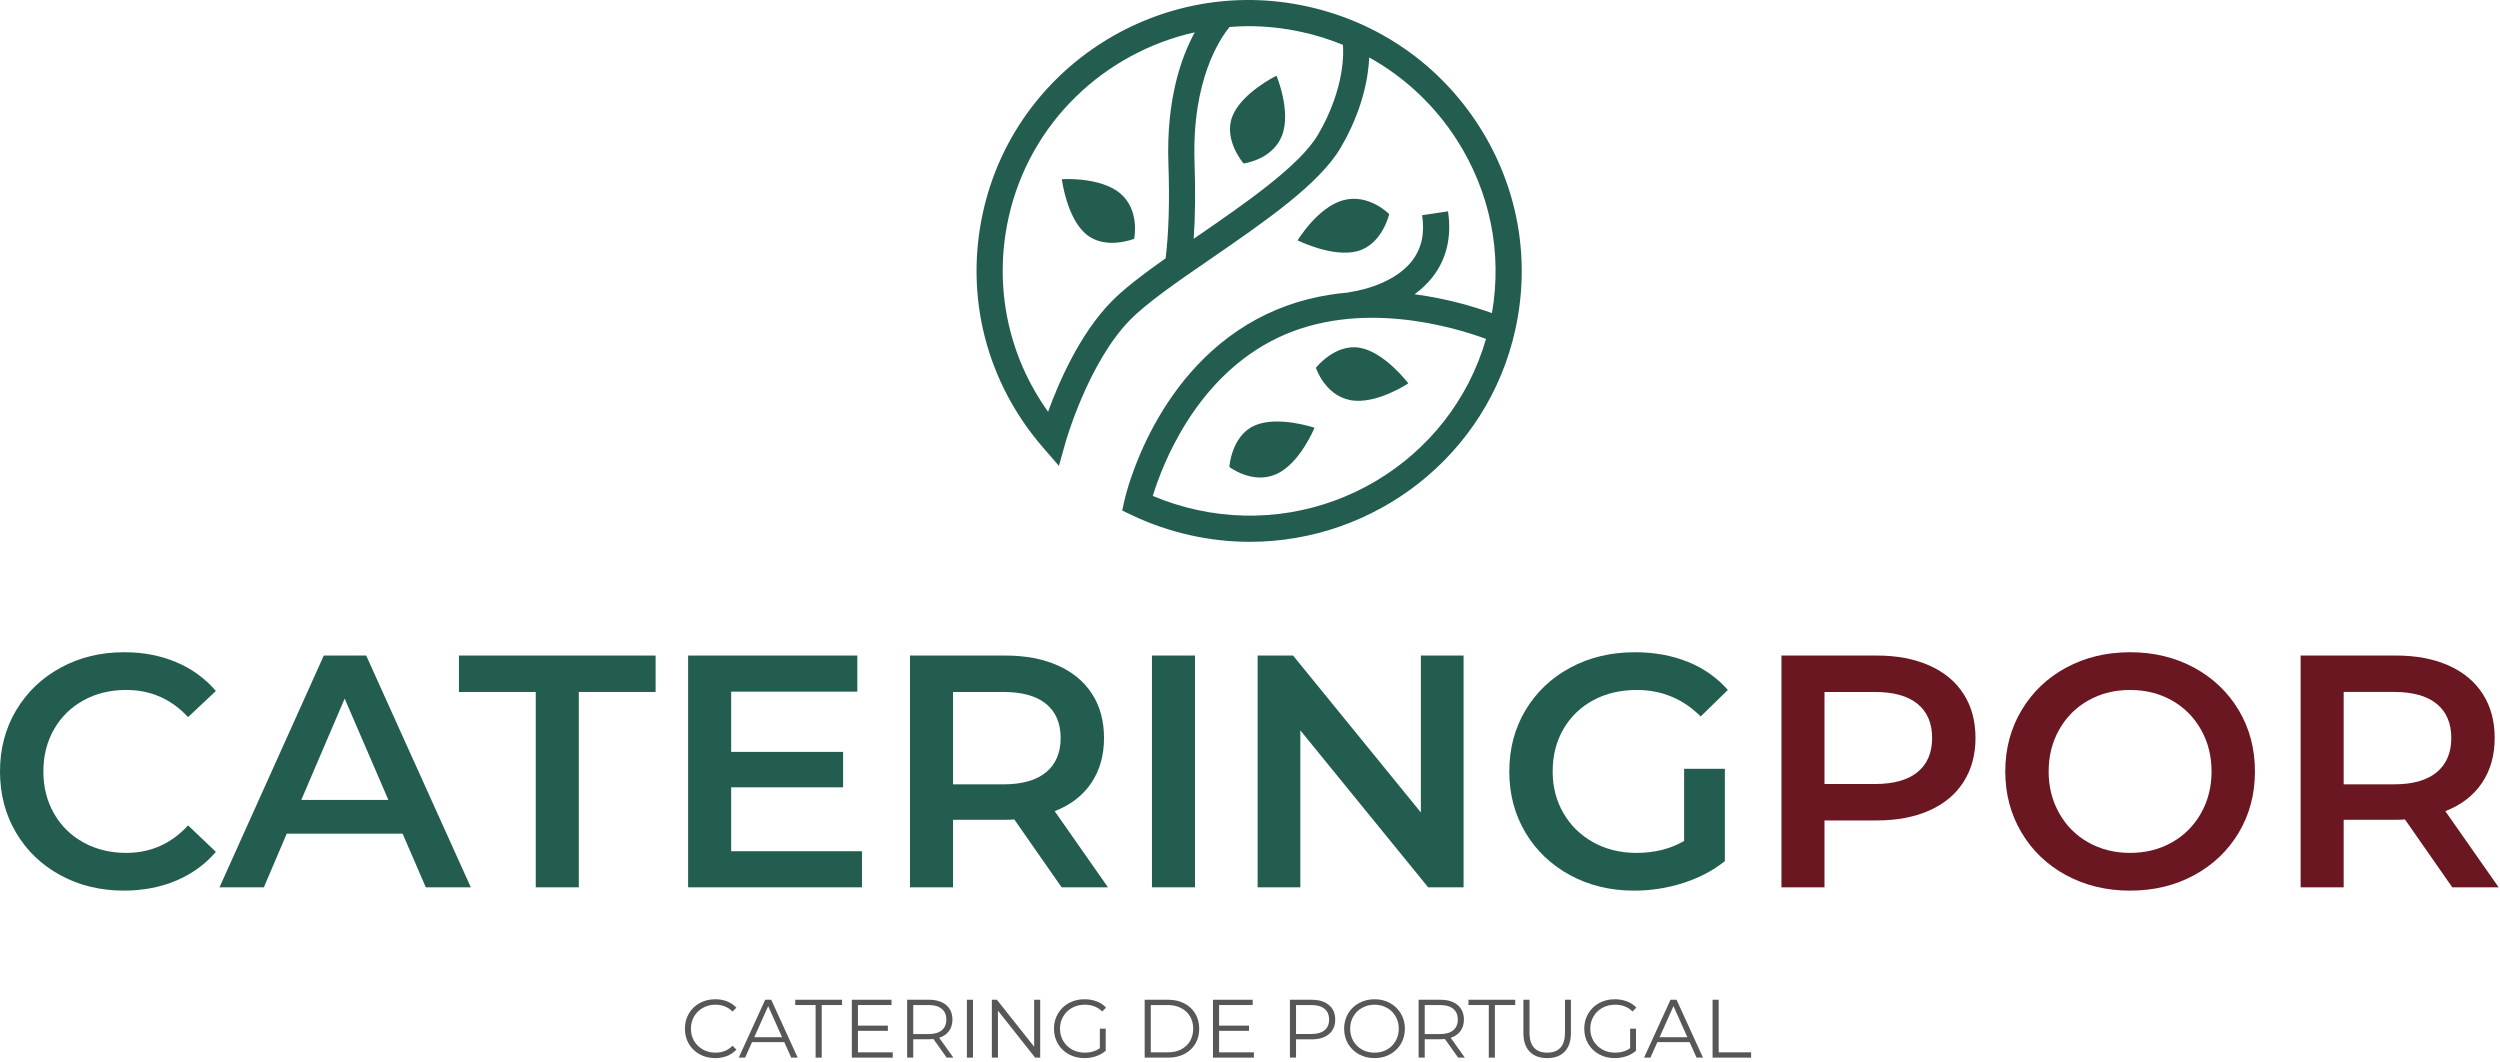 <svg width="240" height="102" viewBox="0 0 240 102" fill="none" xmlns="http://www.w3.org/2000/svg">
<path d="M68.656 101.579C68.106 101.579 67.608 101.458 67.164 101.214C66.725 100.971 66.378 100.635 66.124 100.206C65.875 99.772 65.751 99.288 65.751 98.754C65.751 98.219 65.875 97.738 66.124 97.309C66.378 96.875 66.727 96.537 67.172 96.293C67.616 96.05 68.114 95.928 68.664 95.928C69.076 95.928 69.457 95.997 69.807 96.135C70.156 96.272 70.452 96.473 70.696 96.738L70.323 97.111C69.889 96.672 69.341 96.452 68.68 96.452C68.24 96.452 67.841 96.553 67.481 96.754C67.121 96.955 66.838 97.23 66.632 97.579C66.431 97.928 66.33 98.32 66.33 98.754C66.33 99.188 66.431 99.579 66.632 99.928C66.838 100.278 67.121 100.553 67.481 100.754C67.841 100.955 68.24 101.055 68.68 101.055C69.346 101.055 69.894 100.833 70.323 100.389L70.696 100.762C70.452 101.026 70.153 101.23 69.799 101.373C69.45 101.51 69.069 101.579 68.656 101.579Z" fill="#575756"/>
<path d="M75.292 100.047H72.197L71.53 101.532H70.919L73.459 95.976H74.038L76.578 101.532H75.959L75.292 100.047ZM75.078 99.571L73.745 96.587L72.411 99.571H75.078Z" fill="#575756"/>
<path d="M78.298 96.484H76.345V95.976H80.837V96.484H78.885V101.532H78.298V96.484Z" fill="#575756"/>
<path d="M85.704 101.024V101.532H81.776V95.976H85.585V96.484H82.363V98.46H85.236V98.96H82.363V101.024H85.704Z" fill="#575756"/>
<path d="M90.879 101.532L89.609 99.746C89.466 99.762 89.318 99.77 89.164 99.77H87.672V101.532H87.085V95.976H89.164C89.873 95.976 90.429 96.145 90.831 96.484C91.233 96.822 91.434 97.288 91.434 97.881C91.434 98.315 91.323 98.682 91.101 98.984C90.884 99.28 90.572 99.495 90.165 99.627L91.522 101.532H90.879ZM89.148 99.27C89.699 99.27 90.12 99.148 90.41 98.904C90.701 98.661 90.847 98.32 90.847 97.881C90.847 97.431 90.701 97.087 90.41 96.849C90.12 96.606 89.699 96.484 89.148 96.484H87.672V99.27H89.148Z" fill="#575756"/>
<path d="M92.821 95.976H93.408V101.532H92.821V95.976Z" fill="#575756"/>
<path d="M99.859 95.976V101.532H99.374L95.803 97.023V101.532H95.216V95.976H95.7L99.279 100.484V95.976H99.859Z" fill="#575756"/>
<path d="M105.585 98.754H106.148V100.873C105.889 101.1 105.582 101.275 105.228 101.397C104.873 101.518 104.5 101.579 104.109 101.579C103.553 101.579 103.053 101.458 102.609 101.214C102.164 100.971 101.815 100.635 101.561 100.206C101.307 99.772 101.18 99.288 101.18 98.754C101.18 98.219 101.307 97.738 101.561 97.309C101.815 96.875 102.164 96.537 102.609 96.293C103.053 96.05 103.556 95.928 104.117 95.928C104.54 95.928 104.929 95.997 105.283 96.135C105.638 96.267 105.937 96.465 106.18 96.73L105.815 97.103C105.376 96.669 104.818 96.452 104.14 96.452C103.691 96.452 103.283 96.553 102.918 96.754C102.558 96.949 102.275 97.225 102.069 97.579C101.862 97.928 101.759 98.32 101.759 98.754C101.759 99.188 101.862 99.579 102.069 99.928C102.275 100.278 102.558 100.553 102.918 100.754C103.278 100.955 103.683 101.055 104.132 101.055C104.704 101.055 105.188 100.913 105.585 100.627V98.754Z" fill="#575756"/>
<path d="M109.888 95.976H112.15C112.737 95.976 113.256 96.095 113.705 96.333C114.155 96.566 114.504 96.894 114.753 97.317C115.002 97.735 115.126 98.214 115.126 98.754C115.126 99.293 115.002 99.775 114.753 100.198C114.504 100.616 114.155 100.944 113.705 101.182C113.256 101.415 112.737 101.532 112.15 101.532H109.888V95.976ZM112.118 101.024C112.605 101.024 113.031 100.928 113.396 100.738C113.761 100.542 114.044 100.275 114.245 99.936C114.446 99.592 114.547 99.198 114.547 98.754C114.547 98.309 114.446 97.918 114.245 97.579C114.044 97.235 113.761 96.968 113.396 96.778C113.031 96.582 112.605 96.484 112.118 96.484H110.475V101.024H112.118Z" fill="#575756"/>
<path d="M120.374 101.024V101.532H116.445V95.976H120.255V96.484H117.032V98.46H119.905V98.96H117.032V101.024H120.374Z" fill="#575756"/>
<path d="M125.911 95.976C126.62 95.976 127.176 96.145 127.578 96.484C127.98 96.822 128.181 97.288 128.181 97.881C128.181 98.473 127.98 98.939 127.578 99.278C127.176 99.611 126.62 99.778 125.911 99.778H124.419V101.532H123.832V95.976H125.911ZM125.895 99.262C126.445 99.262 126.866 99.143 127.157 98.904C127.448 98.661 127.594 98.32 127.594 97.881C127.594 97.431 127.448 97.087 127.157 96.849C126.866 96.606 126.445 96.484 125.895 96.484H124.419V99.262H125.895Z" fill="#575756"/>
<path d="M131.957 101.579C131.407 101.579 130.907 101.458 130.457 101.214C130.013 100.965 129.663 100.627 129.409 100.198C129.161 99.77 129.036 99.288 129.036 98.754C129.036 98.219 129.161 97.738 129.409 97.309C129.663 96.881 130.013 96.545 130.457 96.301C130.907 96.053 131.407 95.928 131.957 95.928C132.507 95.928 133.002 96.05 133.441 96.293C133.886 96.537 134.235 96.875 134.489 97.309C134.743 97.738 134.87 98.219 134.87 98.754C134.87 99.288 134.743 99.772 134.489 100.206C134.235 100.635 133.886 100.971 133.441 101.214C133.002 101.458 132.507 101.579 131.957 101.579ZM131.957 101.055C132.396 101.055 132.793 100.958 133.148 100.762C133.502 100.561 133.78 100.286 133.981 99.936C134.182 99.582 134.283 99.188 134.283 98.754C134.283 98.32 134.182 97.928 133.981 97.579C133.78 97.225 133.502 96.949 133.148 96.754C132.793 96.553 132.396 96.452 131.957 96.452C131.518 96.452 131.118 96.553 130.759 96.754C130.404 96.949 130.124 97.225 129.917 97.579C129.716 97.928 129.616 98.32 129.616 98.754C129.616 99.188 129.716 99.582 129.917 99.936C130.124 100.286 130.404 100.561 130.759 100.762C131.118 100.958 131.518 101.055 131.957 101.055Z" fill="#575756"/>
<path d="M139.98 101.532L138.71 99.746C138.567 99.762 138.419 99.77 138.266 99.77H136.774V101.532H136.186V95.976H138.266C138.975 95.976 139.53 96.145 139.932 96.484C140.335 96.822 140.536 97.288 140.536 97.881C140.536 98.315 140.425 98.682 140.202 98.984C139.985 99.28 139.673 99.495 139.266 99.627L140.623 101.532H139.98ZM138.25 99.27C138.8 99.27 139.221 99.148 139.512 98.904C139.803 98.661 139.948 98.32 139.948 97.881C139.948 97.431 139.803 97.087 139.512 96.849C139.221 96.606 138.8 96.484 138.25 96.484H136.774V99.27H138.25Z" fill="#575756"/>
<path d="M142.924 96.484H140.971V95.976H145.464V96.484H143.511V101.532H142.924V96.484Z" fill="#575756"/>
<path d="M148.532 101.579C147.812 101.579 147.251 101.373 146.849 100.96C146.447 100.547 146.246 99.947 146.246 99.159V95.976H146.833V99.135C146.833 99.78 146.979 100.262 147.27 100.579C147.561 100.897 147.981 101.055 148.532 101.055C149.087 101.055 149.51 100.897 149.801 100.579C150.092 100.262 150.238 99.78 150.238 99.135V95.976H150.809V99.159C150.809 99.947 150.608 100.547 150.206 100.96C149.809 101.373 149.251 101.579 148.532 101.579Z" fill="#575756"/>
<path d="M156.492 98.754H157.056V100.873C156.796 101.1 156.489 101.275 156.135 101.397C155.78 101.518 155.407 101.579 155.016 101.579C154.46 101.579 153.96 101.458 153.516 101.214C153.071 100.971 152.722 100.635 152.468 100.206C152.214 99.772 152.087 99.288 152.087 98.754C152.087 98.219 152.214 97.738 152.468 97.309C152.722 96.875 153.071 96.537 153.516 96.293C153.96 96.05 154.463 95.928 155.024 95.928C155.447 95.928 155.836 95.997 156.191 96.135C156.545 96.267 156.844 96.465 157.087 96.73L156.722 97.103C156.283 96.669 155.725 96.452 155.048 96.452C154.598 96.452 154.19 96.553 153.825 96.754C153.466 96.949 153.182 97.225 152.976 97.579C152.77 97.928 152.667 98.32 152.667 98.754C152.667 99.188 152.77 99.579 152.976 99.928C153.182 100.278 153.466 100.553 153.825 100.754C154.185 100.955 154.59 101.055 155.04 101.055C155.611 101.055 156.095 100.913 156.492 100.627V98.754Z" fill="#575756"/>
<path d="M162.202 100.047H159.107L158.44 101.532H157.829L160.369 95.976H160.948L163.488 101.532H162.869L162.202 100.047ZM161.988 99.571L160.654 96.587L159.321 99.571H161.988Z" fill="#575756"/>
<path d="M164.407 95.976H164.994V101.024H168.106V101.532H164.407V95.976Z" fill="#575756"/>
<path d="M5.801 84.022C3.989 83.036 2.569 81.675 1.542 79.937C0.513 78.2 0 76.239 0 74.056C0 71.874 0.519 69.913 1.557 68.176C2.595 66.438 4.021 65.076 5.833 64.091C7.646 63.105 9.674 62.613 11.921 62.613C13.743 62.613 15.406 62.931 16.912 63.566C18.416 64.202 19.688 65.125 20.726 66.332L18.056 68.843C16.444 67.106 14.463 66.236 12.111 66.236C10.585 66.236 9.218 66.57 8.01 67.238C6.802 67.906 5.859 68.833 5.182 70.019C4.503 71.206 4.164 72.551 4.164 74.056C4.164 75.561 4.503 76.906 5.182 78.094C5.859 79.281 6.802 80.206 8.01 80.875C9.218 81.542 10.585 81.877 12.111 81.877C14.463 81.877 16.444 80.997 18.056 79.238L20.726 81.78C19.688 82.988 18.41 83.91 16.895 84.547C15.379 85.182 13.711 85.499 11.889 85.499C9.642 85.499 7.613 85.007 5.801 84.022Z" fill="#235D50"/>
<path d="M37.283 76.791L33.088 67.064L28.923 76.791H37.283ZM38.65 80.034H27.525L25.331 85.183H21.071L31.085 62.932H35.154L45.198 85.183H40.875L38.65 80.034Z" fill="#235D50"/>
<path d="M51.432 66.429H44.057V62.932H62.939V66.429H55.565V85.183H51.432V66.429Z" fill="#235D50"/>
<path d="M82.749 81.718V85.183H66.06V62.932H82.304V66.397H70.192V72.182H80.937V75.583H70.192V81.718H82.749Z" fill="#235D50"/>
<path d="M100.423 67.572C99.49 66.81 98.124 66.429 96.322 66.429H91.49V75.297H96.322C98.124 75.297 99.49 74.911 100.423 74.136C101.354 73.364 101.822 72.267 101.822 70.847C101.822 69.428 101.354 68.336 100.423 67.572ZM101.916 85.183L97.372 78.667C97.18 78.688 96.894 78.699 96.513 78.699H91.49V85.183H87.357V62.932H96.513C98.442 62.932 100.121 63.25 101.551 63.886C102.981 64.521 104.079 65.433 104.841 66.62C105.605 67.806 105.986 69.216 105.986 70.847C105.986 72.522 105.578 73.963 104.761 75.17C103.946 76.379 102.775 77.28 101.25 77.872L106.367 85.183H101.916Z" fill="#235D50"/>
<path d="M110.587 62.931H114.719V85.182H110.587V62.931Z" fill="#235D50"/>
<path d="M140.504 62.931V85.182H137.102L124.833 70.115V85.182H120.732V62.931H124.134L136.404 77.997V62.931H140.504Z" fill="#235D50"/>
<path d="M161.676 73.803H165.586V82.672C164.442 83.584 163.106 84.282 161.581 84.769C160.055 85.258 158.486 85.501 156.876 85.501C154.608 85.501 152.563 85.008 150.741 84.023C148.918 83.037 147.488 81.676 146.449 79.938C145.411 78.201 144.893 76.24 144.893 74.057C144.893 71.875 145.411 69.913 146.449 68.177C147.488 66.439 148.924 65.077 150.757 64.091C152.59 63.106 154.651 62.614 156.94 62.614C158.805 62.614 160.499 62.92 162.027 63.536C163.552 64.151 164.833 65.05 165.873 66.237L163.266 68.78C161.569 67.086 159.524 66.237 157.13 66.237C155.562 66.237 154.168 66.566 152.95 67.222C151.732 67.88 150.778 68.802 150.089 69.989C149.4 71.175 149.056 72.532 149.056 74.057C149.056 75.541 149.4 76.877 150.089 78.062C150.778 79.249 151.732 80.181 152.95 80.859C154.168 81.538 155.552 81.877 157.099 81.877C158.836 81.877 160.361 81.495 161.676 80.733V73.803Z" fill="#235D50"/>
<path d="M184.085 74.121C185.017 73.358 185.484 72.267 185.484 70.847C185.484 69.427 185.017 68.336 184.085 67.572C183.152 66.81 181.786 66.429 179.984 66.429H175.152V75.265H179.984C181.786 75.265 183.152 74.884 184.085 74.121ZM185.213 63.886C186.644 64.521 187.741 65.433 188.504 66.619C189.267 67.806 189.648 69.215 189.648 70.847C189.648 72.457 189.267 73.862 188.504 75.059C187.741 76.257 186.644 77.173 185.213 77.808C183.783 78.444 182.104 78.762 180.175 78.762H175.152V85.183H171.02V62.932H180.175C182.104 62.932 183.783 63.25 185.213 63.886Z" fill="#6A1722"/>
<path d="M208.495 80.876C209.682 80.207 210.614 79.276 211.292 78.078C211.971 76.881 212.31 75.541 212.31 74.057C212.31 72.574 211.971 71.234 211.292 70.036C210.614 68.838 209.682 67.907 208.495 67.239C207.308 66.571 205.973 66.237 204.49 66.237C203.006 66.237 201.67 66.571 200.484 67.239C199.297 67.907 198.365 68.838 197.688 70.036C197.009 71.234 196.67 72.574 196.67 74.057C196.67 75.541 197.009 76.881 197.688 78.078C198.365 79.276 199.297 80.207 200.484 80.876C201.67 81.543 203.006 81.877 204.49 81.877C205.973 81.877 207.308 81.543 208.495 80.876ZM198.355 84.023C196.532 83.037 195.101 81.671 194.063 79.921C193.025 78.174 192.506 76.218 192.506 74.057C192.506 71.896 193.025 69.94 194.063 68.193C195.101 66.444 196.532 65.077 198.355 64.091C200.177 63.106 202.222 62.614 204.49 62.614C206.757 62.614 208.802 63.106 210.625 64.091C212.447 65.077 213.878 66.439 214.917 68.177C215.955 69.913 216.474 71.875 216.474 74.057C216.474 76.24 215.955 78.201 214.917 79.938C213.878 81.676 212.447 83.037 210.625 84.023C208.802 85.008 206.757 85.501 204.49 85.501C202.222 85.501 200.177 85.008 198.355 84.023Z" fill="#6A1722"/>
<path d="M233.926 67.571C232.992 66.808 231.626 66.427 229.825 66.427H224.993V75.296H229.825C231.626 75.296 232.992 74.91 233.926 74.135C234.857 73.363 235.324 72.265 235.324 70.846C235.324 69.427 234.857 68.335 233.926 67.571ZM235.419 85.182L230.875 78.666C230.683 78.686 230.397 78.698 230.016 78.698H224.993V85.182H220.86V62.931H230.016C231.945 62.931 233.624 63.249 235.054 63.884C236.484 64.52 237.582 65.431 238.344 66.619C239.108 67.805 239.489 69.214 239.489 70.846C239.489 72.52 239.081 73.962 238.264 75.169C237.449 76.377 236.278 77.278 234.753 77.871L239.87 85.182H235.419Z" fill="#6A1722"/>
<path fill-rule="evenodd" clip-rule="evenodd" d="M114.864 48.944C113.421 48.625 112.014 48.177 110.668 47.607C111.55 44.72 114.752 36.198 122.691 32.415C130.504 28.689 139.504 31.372 142.657 32.535C139.264 44.344 127.122 51.638 114.864 48.944ZM126.536 12.916C124.777 15.919 119.504 19.547 114.851 22.748L114.767 22.805C114.71 22.844 114.653 22.883 114.595 22.923C114.743 20.795 114.77 18.388 114.676 15.626C114.397 7.61 117.185 3.62 118.041 2.59C118.639 2.544 119.239 2.512 119.845 2.512C121.537 2.512 123.256 2.695 124.975 3.073C126.338 3.373 127.657 3.786 128.922 4.304C128.977 4.923 129.147 8.457 126.536 12.916ZM111.899 24.798C109.808 26.276 107.959 27.671 106.722 28.927C103.65 32.046 101.623 36.749 100.615 39.528C96.759 34.127 95.376 27.463 96.817 20.917C98.839 11.749 106.039 5.04 114.698 3.102C113.404 5.471 111.953 9.536 112.166 15.711C112.291 19.332 112.202 22.304 111.899 24.798ZM141.943 12.037C138.173 6.18 132.34 2.126 125.515 0.623C111.425 -2.491 97.452 6.38 94.367 20.378C92.587 28.449 94.688 36.681 100.13 42.962L101.658 44.727L102.287 42.478C102.309 42.401 104.47 34.791 108.51 30.689C110.139 29.035 113.118 26.985 116.273 24.816L116.276 24.813C121.382 21.301 126.661 17.669 128.702 14.184C130.858 10.502 131.365 7.344 131.445 5.516C134.817 7.389 137.693 10.071 139.833 13.394C143.047 18.388 144.236 24.268 143.227 30.06C141.624 29.479 138.972 28.667 135.798 28.249C136.433 27.786 137.034 27.234 137.545 26.573C138.881 24.845 139.373 22.731 139.008 20.288L136.525 20.66C136.789 22.42 136.474 23.849 135.566 25.029C133.639 27.532 129.671 28.032 129.509 28.052L129.504 28.053L129.507 28.074C126.918 28.291 124.224 28.903 121.611 30.149C110.9 35.253 108.062 47.517 107.947 48.035L107.73 49.01L108.632 49.441C110.434 50.302 112.349 50.959 114.324 51.395C116.226 51.814 118.123 52.015 119.994 52.015C131.986 52.014 142.805 43.748 145.472 31.639C146.968 24.857 145.715 17.896 141.943 12.037ZM107.543 18.566C105.626 16.95 101.935 17.204 101.935 17.204C101.935 17.204 102.401 20.913 104.258 22.478C106.117 24.045 108.881 22.922 108.881 22.922C108.881 22.922 109.461 20.182 107.543 18.566ZM119.383 15.693C119.383 15.693 117.426 13.441 118.305 11.175C119.184 8.91 122.542 7.269 122.542 7.269C122.542 7.269 123.979 10.677 123.072 13.015C122.164 15.353 119.383 15.693 119.383 15.693ZM133.364 20.553C133.364 20.553 131.401 18.548 128.943 19.222C126.484 19.898 124.571 23.074 124.571 23.074C124.571 23.074 127.945 24.761 130.328 24.107C132.711 23.453 133.364 20.553 133.364 20.553ZM120.43 40.856C118.211 41.846 118.017 44.824 118.017 44.824C118.017 44.824 120.231 46.54 122.522 45.517C124.812 44.496 126.19 41.063 126.19 41.063C126.19 41.063 122.649 39.865 120.43 40.856ZM126.327 35.308C126.327 35.308 127.192 37.973 129.66 38.418C132.128 38.863 135.199 36.803 135.199 36.803C135.199 36.803 132.947 33.819 130.555 33.388C128.165 32.957 126.327 35.308 126.327 35.308Z" fill="#235D50"/>
</svg>
